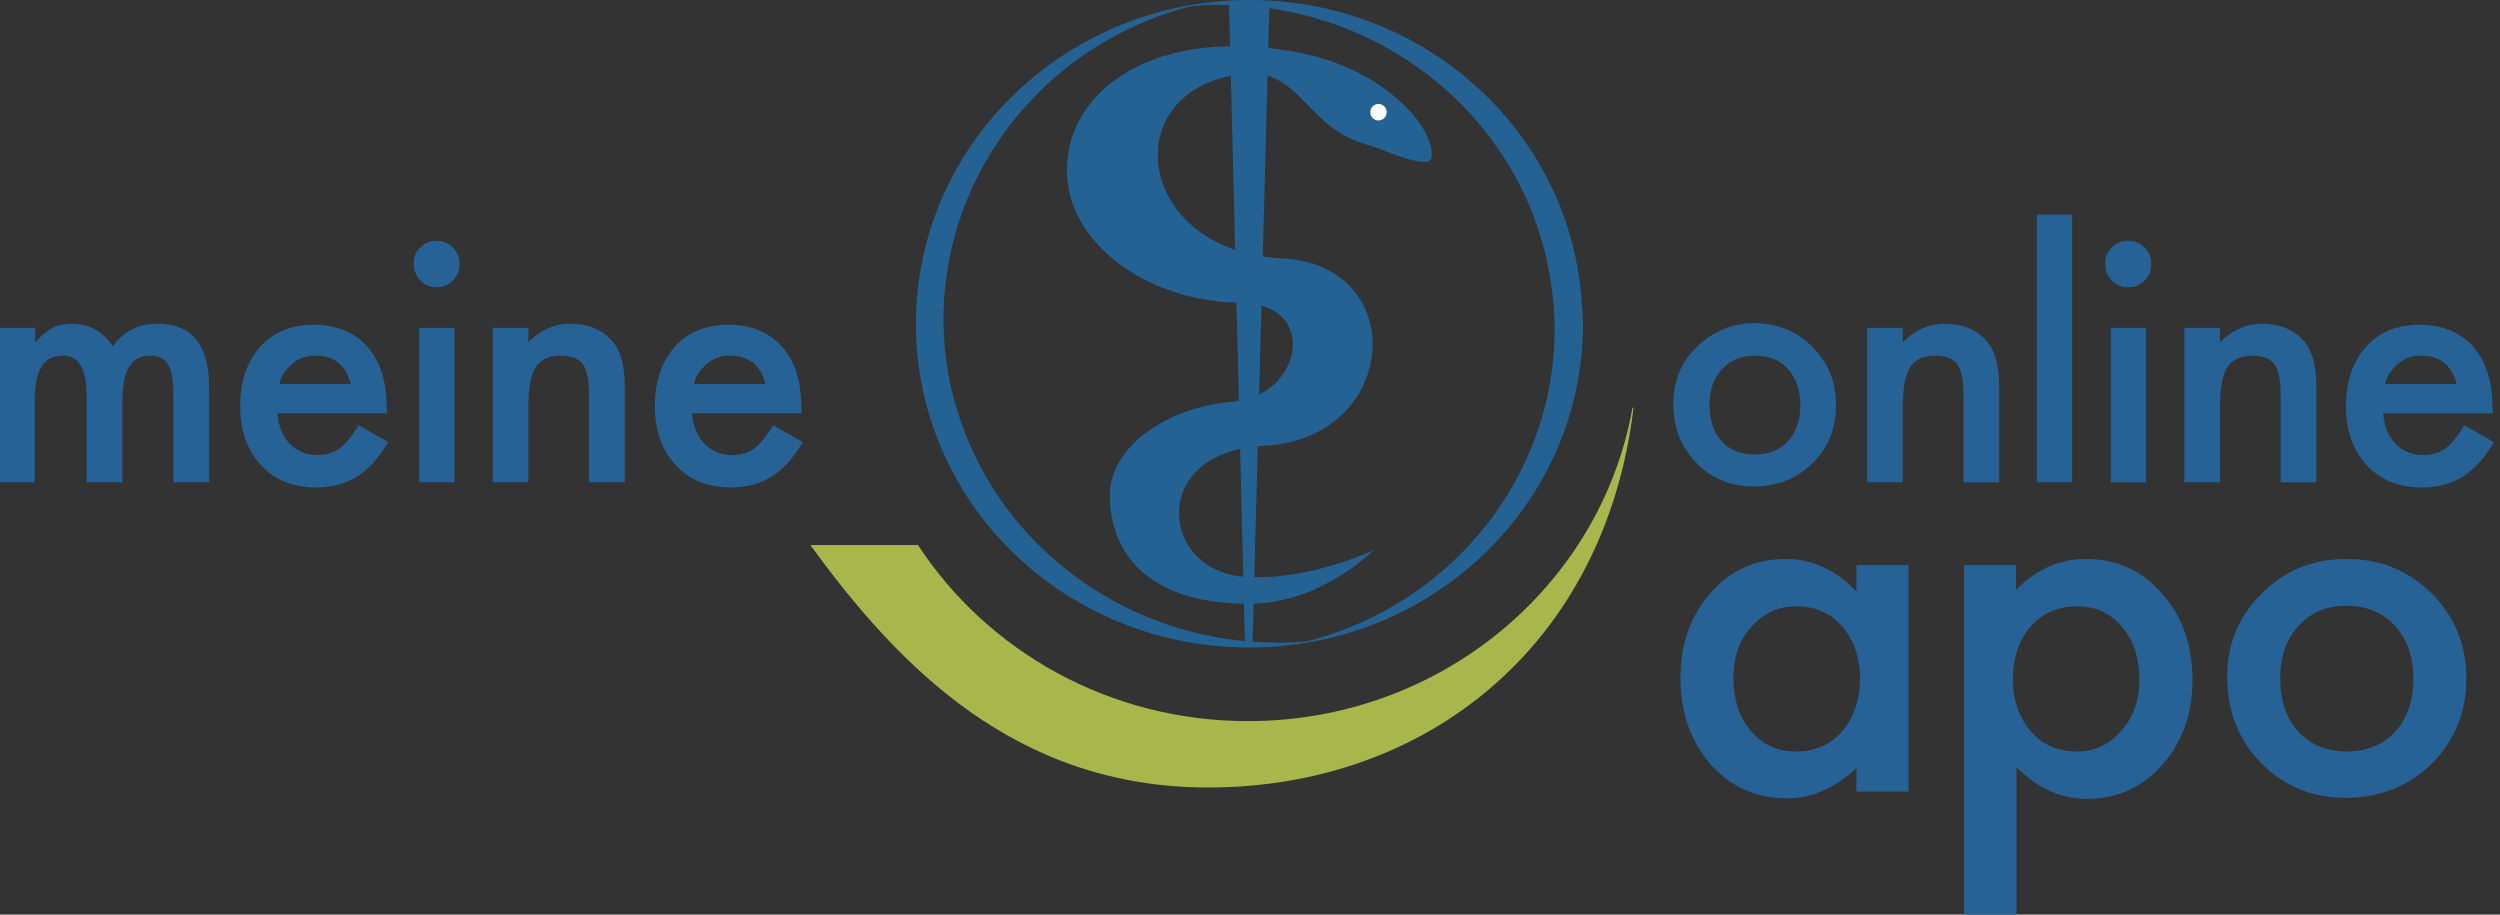 <svg width="164" height="60" fill="none" xmlns="http://www.w3.org/2000/svg"><rect width="100%" height="100%" fill="#333333" stroke="none"/><path d="M107.159 26.742C105.286 42.375 93.542 51.66 79.257 51.66c-12.613 0-20.308-7.934-26.096-15.903h7.06c4.55 6.956 12.545 11.548 21.645 11.548 12.647 0 23.152-8.88 25.226-20.563h.067Z" fill="#A8B74B"/><path d="M93.643 10.603c.568-.067.368-1.79-1.339-3.511C90.598 5.37 87.32 3.04 80.796 3.04c-6.357 0-10.807 3.444-10.807 8.137 0 4.795 5.286 8.61 11.342 8.678 5.32.067 4.015 6.11-.368 6.482-4.717.405-8.197 3.14-8.163 6.213.033 3.41 2.14 7.057 9.133 7.057 4.75 0 8.163-3.512 8.163-3.512s-4.483 2.127-8.665 1.722c-5.353-.54-6.055-8.205 1.506-8.576 8.832-.439 9.669-11.851 1.17-12.29-9.668-.473-10.973-11.075-2.676-12.088 3.881-.472 4.115 3.41 8.13 4.592 1.472.405 2.877 1.25 4.082 1.148Z" fill="#246294"/><path d="m80.629.305 1.037 41.867h.502L83.272.305h-2.643Z" fill="#246294"/><path d="M90.43 7.9a.538.538 0 0 0 .535-.54c0-.298-.24-.54-.535-.54a.538.538 0 0 0-.536.54c0 .299.24.54.536.54Z" fill="#fff"/><path d="M103.814 20.63c0-.169 0-.338-.034-.473C103.212 8.914 93.677 0 81.967 0c-12.078 0-21.88 9.521-21.88 21.238 0 4.186 1.238 8.07 3.379 11.378 3.88 5.943 10.706 9.86 18.501 9.86 11.71 0 21.278-8.914 21.847-20.158 0-.169 0-.304.033-.473v-.607c0-.203 0-.405-.033-.608ZM85.748 42.07c-6.993.608-13.617-2.06-18.133-6.854a21.095 21.095 0 0 1-5.387-10.602C60.254 13.674 67.28 3.174 78.153.405c10.84-.945 20.81 6.044 23.252 16.41.034.135.067.303.1.472.034.203.067.405.134.608l.101.608c.033.169.033.304.067.472 1.371 10.535-5.554 20.394-16.06 23.095Z" fill="#246294"/><path d="M0 21.507h2.308v.946c.435-.473.837-.777 1.138-.946.335-.168.77-.27 1.271-.27 1.138 0 2.041.507 2.677 1.486.736-1.013 1.706-1.486 2.944-1.486 2.242 0 3.379 1.385 3.379 4.153v6.247h-2.342v-5.639c0-.98-.1-1.654-.335-2.06-.234-.405-.635-.607-1.17-.607-.636 0-1.105.236-1.406.742-.3.473-.435 1.25-.435 2.33v5.234H5.688v-5.605c0-1.79-.502-2.701-1.54-2.701-.635 0-1.137.236-1.438.742-.301.507-.435 1.284-.435 2.33v5.234H0v-10.13ZM25.392 27.112H18.2c.067.844.335 1.486.803 1.992a2.46 2.46 0 0 0 1.807.743c.568 0 1.037-.135 1.438-.405.368-.27.803-.777 1.272-1.553l1.94 1.114a8.7 8.7 0 0 1-.97 1.35 5.307 5.307 0 0 1-1.07.912c-.369.236-.804.405-1.239.54a6.466 6.466 0 0 1-1.438.17c-1.506 0-2.71-.474-3.614-1.453-.903-.979-1.371-2.262-1.371-3.883 0-1.587.435-2.903 1.305-3.883.87-.979 2.074-1.451 3.512-1.451 1.473 0 2.643.472 3.513 1.418.837.945 1.272 2.262 1.272 3.916l.033.473Zm-2.375-1.924c-.335-1.25-1.104-1.857-2.342-1.857a2.23 2.23 0 0 0-.803.135 2.15 2.15 0 0 0-.67.371c-.2.169-.367.371-.535.574-.167.203-.267.473-.334.777h4.684ZM27.134 17.287c0-.405.134-.776.435-1.046.3-.304.635-.44 1.07-.44.435 0 .77.136 1.07.44.302.304.436.641.436 1.08 0 .44-.134.777-.435 1.08-.301.305-.636.44-1.07.44-.436 0-.77-.136-1.071-.44a1.654 1.654 0 0 1-.435-1.114Zm2.676 4.22v10.13h-2.308v-10.13h2.308ZM32.318 21.507h2.342v.946c.803-.81 1.707-1.216 2.744-1.216 1.17 0 2.074.372 2.743 1.115.569.641.837 1.654.837 3.072v6.213H38.64v-5.673c0-1.013-.133-1.688-.4-2.06-.269-.37-.77-.573-1.473-.573-.77 0-1.305.27-1.64.776-.3.507-.468 1.385-.468 2.634v4.896h-2.342v-10.13ZM52.594 27.112h-7.193c.067.844.335 1.486.803 1.992a2.46 2.46 0 0 0 1.807.743c.569 0 1.037-.135 1.438-.405.369-.27.803-.777 1.272-1.553l1.94 1.114a8.7 8.7 0 0 1-.97 1.35 5.31 5.31 0 0 1-1.07.912c-.369.236-.803.405-1.239.54a6.466 6.466 0 0 1-1.438.17c-1.506 0-2.71-.474-3.613-1.453-.904-.979-1.372-2.262-1.372-3.883 0-1.587.435-2.903 1.305-3.883.87-.979 2.074-1.451 3.513-1.451 1.472 0 2.643.472 3.512 1.418.837.945 1.272 2.262 1.272 3.916l.033.473Zm-2.375-1.924c-.335-1.25-1.104-1.857-2.342-1.857a2.23 2.23 0 0 0-.803.135 2.148 2.148 0 0 0-.669.371 4.32 4.32 0 0 0-.535.574c-.168.203-.268.473-.335.777h4.684ZM109.768 26.473c0-1.452.501-2.7 1.539-3.714 1.037-1.013 2.308-1.553 3.78-1.553 1.506 0 2.777.506 3.814 1.553s1.539 2.296 1.539 3.816c0 1.519-.502 2.802-1.539 3.815s-2.308 1.52-3.847 1.52c-1.506 0-2.777-.507-3.781-1.554-1.004-1.013-1.505-2.33-1.505-3.883Zm2.375.068c0 1.013.268 1.823.803 2.397.535.608 1.271.878 2.175.878.903 0 1.639-.304 2.174-.878.535-.574.803-1.384.803-2.363 0-.98-.268-1.756-.803-2.364-.535-.608-1.271-.878-2.174-.878-.87 0-1.606.304-2.142.878-.568.608-.836 1.384-.836 2.33ZM122.481 21.51h2.342v.945c.803-.81 1.707-1.216 2.744-1.216 1.171 0 2.074.372 2.743 1.114.569.642.837 1.655.837 3.073v6.213h-2.342v-5.673c0-1.013-.134-1.688-.402-2.06-.267-.37-.769-.573-1.472-.573-.769 0-1.305.27-1.639.776-.301.507-.469 1.384-.469 2.634v4.896h-2.342v-10.13ZM135.931 14.081v17.557h-2.309V14.081h2.309ZM138.104 17.29c0-.406.134-.777.435-1.047a1.409 1.409 0 0 1 1.071-.44c.435 0 .77.136 1.071.44.301.304.435.641.435 1.08 0 .439-.134.777-.435 1.08-.301.304-.636.44-1.071.44-.435 0-.769-.136-1.071-.44-.301-.303-.435-.675-.435-1.114Zm2.677 4.22v10.13h-2.308V21.51h2.308ZM143.289 21.51h2.342v.945c.803-.81 1.706-1.216 2.743-1.216 1.171 0 2.075.372 2.744 1.114.569.642.836 1.655.836 3.073v6.213h-2.342v-5.673c0-1.013-.134-1.688-.401-2.06-.268-.37-.77-.573-1.472-.573-.77 0-1.305.27-1.64.776-.301.507-.468 1.384-.468 2.634v4.896h-2.342v-10.13ZM163.531 27.114h-7.193c.067.844.334 1.486.803 1.992.468.473 1.07.743 1.806.743.569 0 1.037-.135 1.439-.405.368-.27.803-.777 1.271-1.553l1.941 1.114c-.301.506-.636.979-.97 1.35a5.327 5.327 0 0 1-1.071.912c-.368.236-.803.405-1.238.54a6.47 6.47 0 0 1-1.439.17c-1.505 0-2.709-.474-3.613-1.453-.903-.979-1.371-2.262-1.371-3.883 0-1.586.434-2.903 1.304-3.882.87-.98 2.075-1.452 3.513-1.452 1.472 0 2.643.472 3.513 1.418.836.945 1.271 2.262 1.271 3.916l.034.473Zm-2.376-1.925c-.334-1.249-1.104-1.857-2.341-1.857a2.23 2.23 0 0 0-.803.136 2.151 2.151 0 0 0-.67.371c-.2.169-.368.371-.535.574-.167.203-.267.473-.334.776h4.683ZM121.78 37.073h3.412V51.93h-3.412v-1.553c-1.406 1.317-2.911 1.992-4.517 1.992-2.041 0-3.714-.742-5.052-2.228-1.305-1.52-1.974-3.41-1.974-5.672 0-2.229.669-4.086 1.974-5.572 1.305-1.485 2.978-2.228 4.952-2.228 1.706 0 3.245.709 4.617 2.127v-1.722Zm-8.063 7.395c0 1.418.368 2.6 1.137 3.477.77.912 1.74 1.35 2.944 1.35 1.272 0 2.275-.438 3.045-1.316.769-.912 1.171-2.06 1.171-3.444s-.402-2.532-1.171-3.444c-.77-.878-1.773-1.317-3.011-1.317-1.171 0-2.141.44-2.944 1.35-.803.879-1.171 1.993-1.171 3.343ZM132.249 59.999h-3.412V37.073h3.412v1.62c1.339-1.35 2.878-2.025 4.55-2.025 2.041 0 3.681.743 5.019 2.262 1.338 1.486 2.007 3.377 2.007 5.672 0 2.229-.669 4.086-1.974 5.572-1.304 1.485-2.977 2.228-4.951 2.228-1.74 0-3.279-.709-4.617-2.093v9.69h-.034Zm8.097-15.397c0-1.418-.368-2.566-1.138-3.477-.769-.912-1.739-1.35-2.944-1.35-1.238 0-2.275.438-3.044 1.316-.77.878-1.171 2.026-1.171 3.444 0 1.384.401 2.532 1.171 3.444.769.878 1.773 1.317 3.011 1.317 1.171 0 2.141-.44 2.91-1.35.803-.879 1.205-2.027 1.205-3.343ZM146.103 44.4c0-2.16.769-3.984 2.275-5.47 1.505-1.52 3.379-2.262 5.553-2.262 2.208 0 4.048.743 5.587 2.262 1.506 1.52 2.275 3.377 2.275 5.571 0 2.229-.769 4.086-2.275 5.605-1.539 1.486-3.412 2.228-5.654 2.228-2.208 0-4.048-.776-5.553-2.295-1.439-1.486-2.208-3.377-2.208-5.639Zm3.479.068c0 1.485.401 2.667 1.171 3.511.803.878 1.873 1.317 3.178 1.317 1.338 0 2.409-.44 3.179-1.283.803-.878 1.204-2.026 1.204-3.478 0-1.452-.401-2.6-1.204-3.478-.803-.878-1.874-1.317-3.179-1.317-1.305 0-2.342.44-3.145 1.317-.803.878-1.204 2.026-1.204 3.41Z" fill="#266295"/></svg>